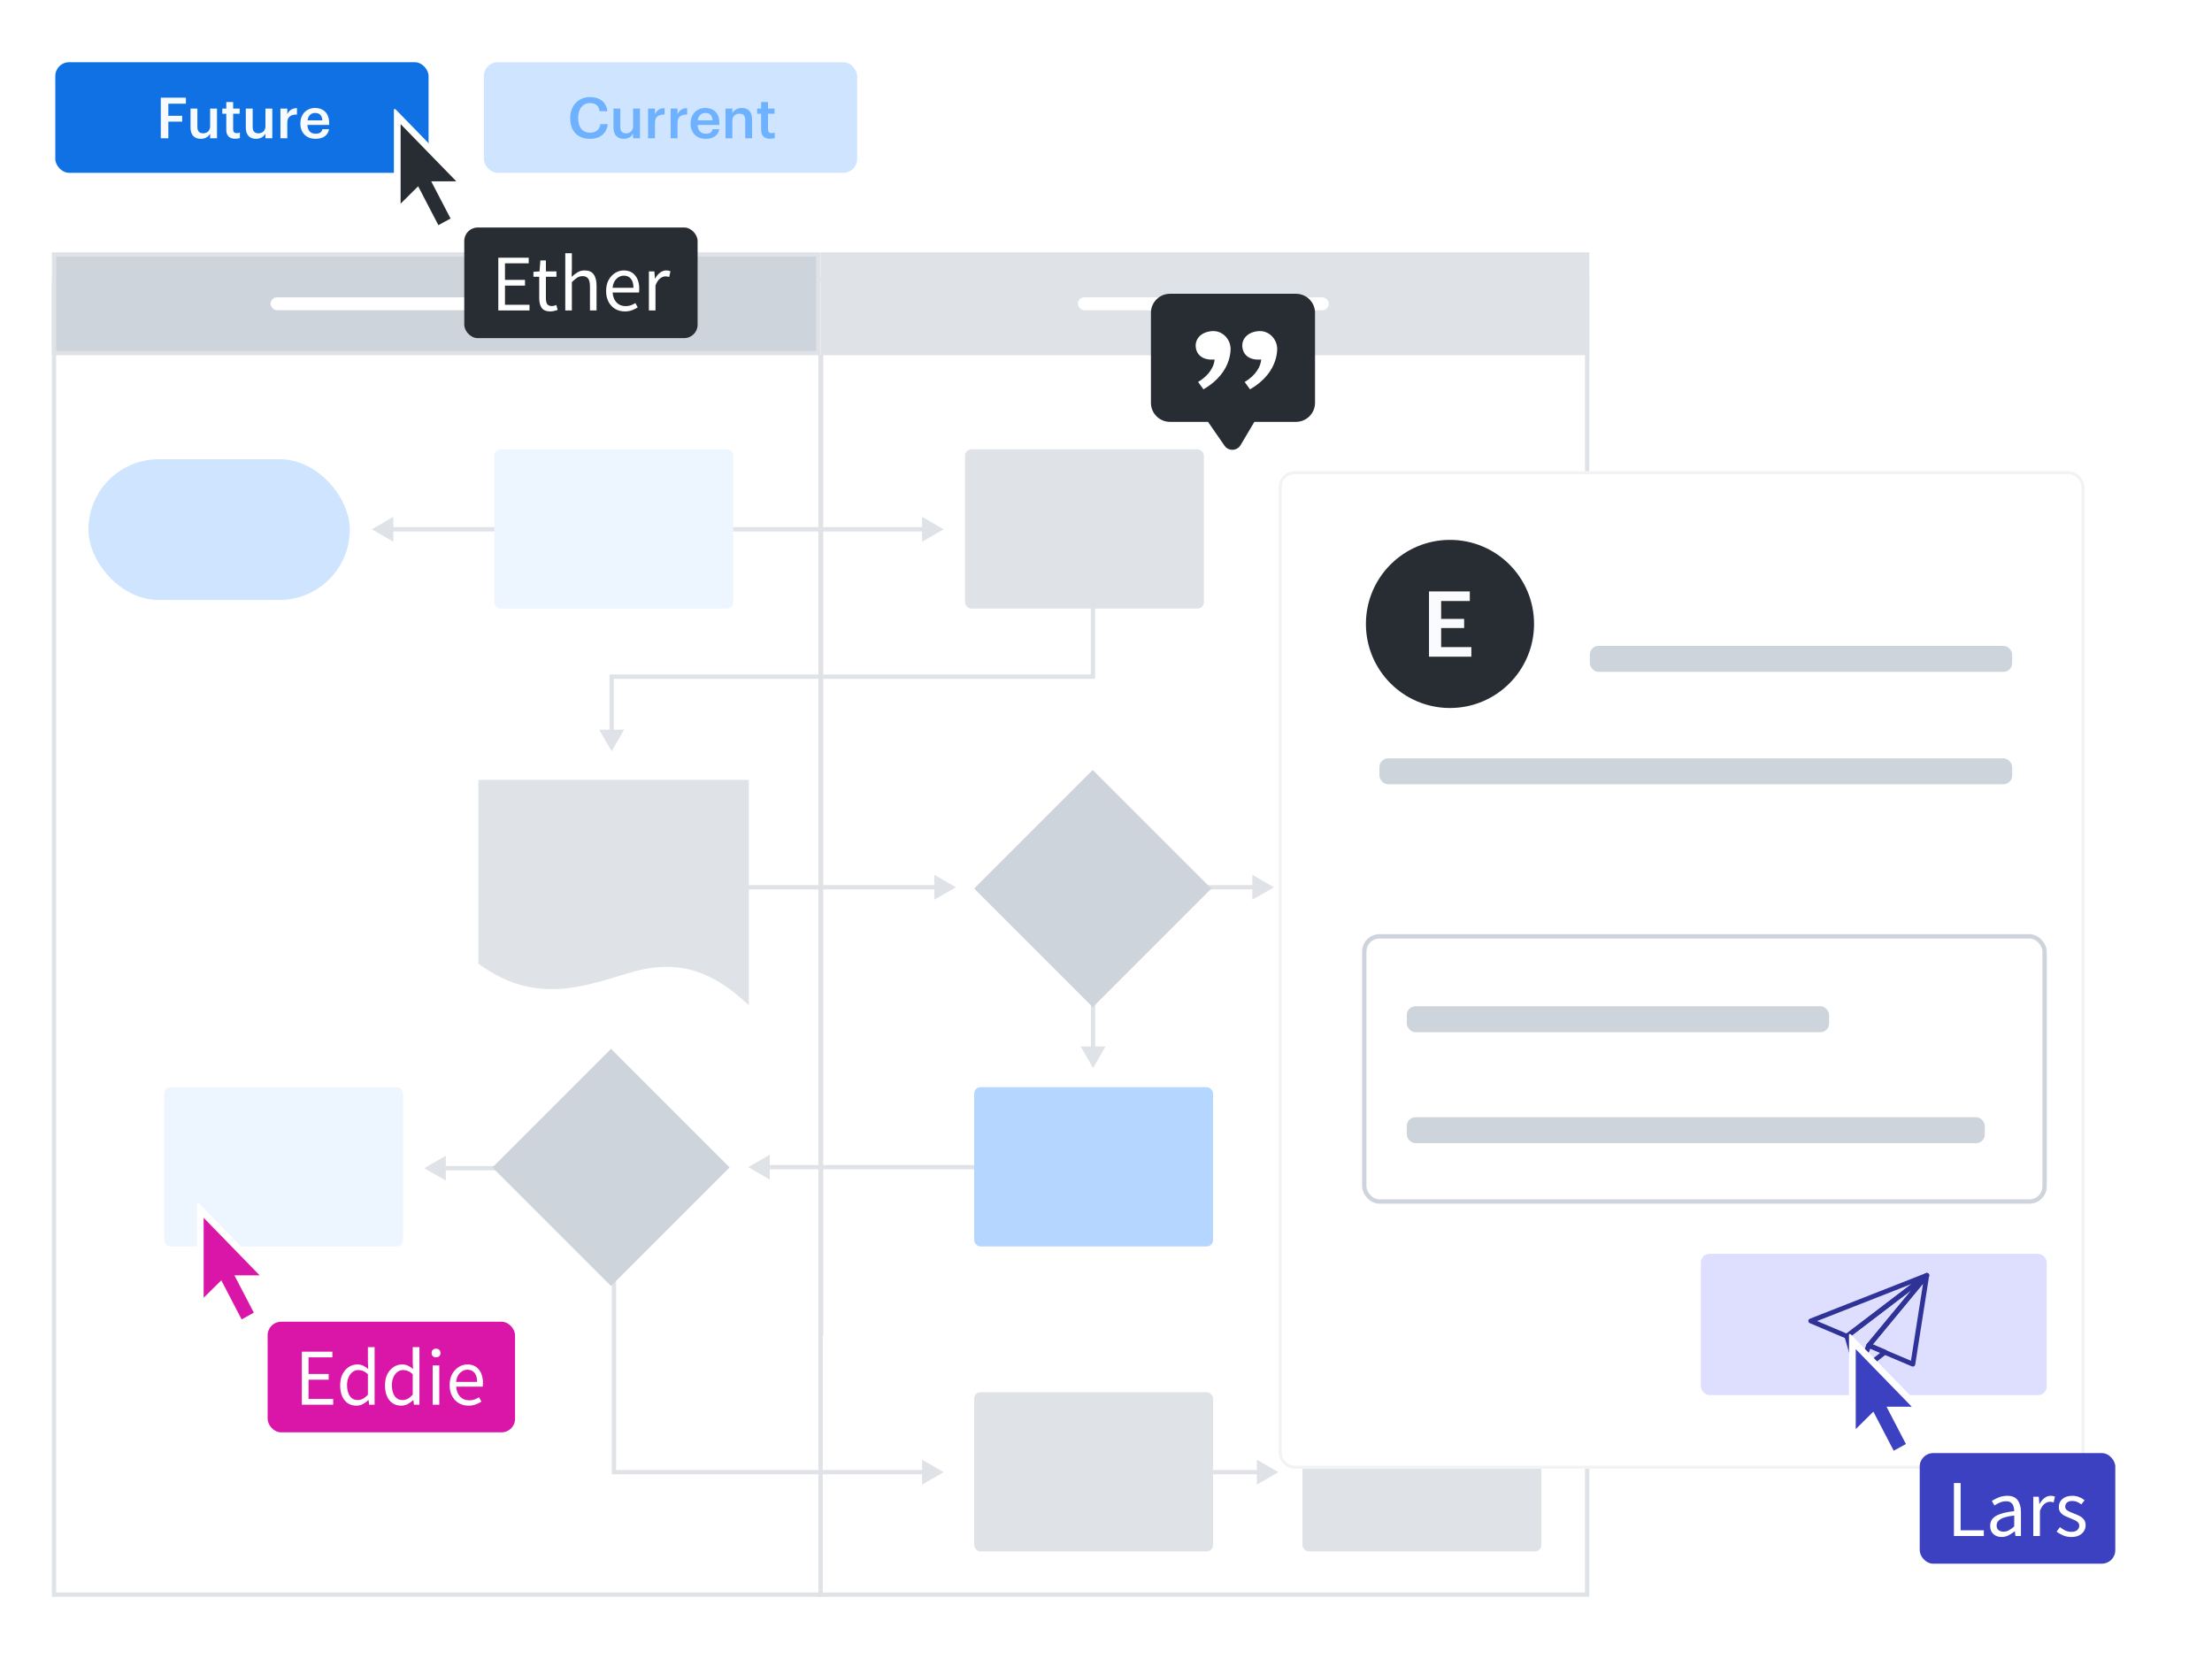 <svg width="640" height="480" viewBox="0 0 640 480" fill="none" xmlns="http://www.w3.org/2000/svg">
<rect x="15.625" y="81.07" width="443.587" height="380.305" fill="white" stroke="#DFE3E8" stroke-width="1.25"/>
<path d="M237.565 102.679V386.494" stroke="#DFE3E8" stroke-width="1.25"/>
<path d="M237.419 102.78V462" stroke="#DFE3E8" stroke-width="1.25"/>
<path d="M368.593 256.706L362.343 253.097L362.343 260.314L368.593 256.706ZM297.418 257.331L362.968 257.331L362.968 256.081L297.418 256.081L297.418 257.331Z" fill="#DFE3E8"/>
<path d="M122.738 337.994L128.988 341.602L128.988 334.385L122.738 337.994ZM193.912 337.369L128.363 337.369L128.363 338.619L193.912 338.619L193.912 337.369Z" fill="#DFE3E8"/>
<path d="M316.231 195.778V196.403H316.856V195.778H316.231ZM176.968 195.778V195.153H176.343V195.778H176.968ZM176.968 217.373L180.577 211.123H173.36L176.968 217.373ZM315.606 168.344V195.778H316.856V168.344H315.606ZM316.231 195.153H176.968V196.403H316.231V195.153ZM176.343 195.778V211.748H177.593V195.778H176.343Z" fill="#DFE3E8"/>
<path d="M177.629 425.938H177.004V426.563H177.629V425.938ZM273.042 425.938L266.792 422.329V429.546L273.042 425.938ZM177.004 356.967V425.938H178.254V356.967H177.004ZM177.629 426.563H267.417V425.313H177.629V426.563Z" fill="#DFE3E8"/>
<path d="M216.478 337.696L222.728 341.304L222.728 334.087L216.478 337.696ZM287.145 337.071L222.103 337.071L222.103 338.321L287.145 338.321V337.071Z" fill="#DFE3E8"/>
<path d="M316.266 309.019L319.875 302.769H312.658L316.266 309.019ZM315.641 243.024L315.641 303.394H316.891L316.891 243.024L315.641 243.024Z" fill="#DFE3E8"/>
<path d="M369.887 425.937L363.637 422.329L363.637 429.546L369.887 425.937ZM303.892 426.562L364.262 426.562L364.262 425.312L303.892 425.312L303.892 426.562Z" fill="#DFE3E8"/>
<rect x="316.165" y="222.772" width="48.521" height="48.521" transform="rotate(45 316.165 222.772)" fill="#CED4DB"/>
<rect x="176.782" y="303.458" width="48.521" height="48.521" transform="rotate(45 176.782 303.458)" fill="#CED4DB"/>
<path d="M273.042 153.14L266.792 149.532L266.792 156.749L273.042 153.14ZM201.868 153.765L267.417 153.765L267.417 152.515L201.868 152.515L201.868 153.765Z" fill="#DFE3E8"/>
<path d="M276.568 256.706L270.318 253.097L270.318 260.314L276.568 256.706ZM205.394 257.331L270.943 257.331L270.943 256.081L205.394 256.081L205.394 257.331Z" fill="#DFE3E8"/>
<path d="M107.557 153.14L113.807 156.749L113.807 149.532L107.557 153.14ZM178.731 152.515L113.182 152.515L113.182 153.765L178.731 153.765L178.731 152.515Z" fill="#DFE3E8"/>
<path d="M138.406 278.828L138.406 225.636L216.649 225.636L216.649 290.839C211.223 285.79 206.962 282.982 201.711 281.164C195.23 278.921 188.166 279.578 181.614 281.602C167.865 285.85 154.294 290.459 138.406 278.828Z" fill="#DFE3E8"/>
<rect x="143.033" y="130.003" width="69.116" height="46.077" rx="1.843" fill="#EDF5FF"/>
<rect x="281.856" y="314.559" width="69.116" height="46.077" rx="1.843" fill="#B5D6FF"/>
<rect x="281.856" y="402.8" width="69.116" height="46.077" rx="1.843" fill="#DFE3E8"/>
<rect x="376.828" y="402.8" width="69.116" height="46.077" rx="1.843" fill="#DFE3E8"/>
<rect x="47.499" y="314.559" width="69.116" height="46.077" rx="1.843" fill="#EDF5FF"/>
<rect x="279.212" y="130.003" width="69.116" height="46.077" rx="1.843" fill="#DFE3E8"/>
<rect x="101.207" y="173.587" width="75.621" height="40.719" rx="20.36" transform="rotate(-180 101.207 173.587)" fill="#CFE4FF"/>
<rect x="15.625" y="73.625" width="221.169" height="28.53" fill="#CED4DB" stroke="#DFE3E8" stroke-width="1.25"/>
<rect x="237.419" y="73" width="222.419" height="29.78" fill="#DFE3E8"/>
<rect x="446.119" y="277.509" width="75.621" height="40.719" rx="20.36" transform="rotate(-180 446.119 277.509)" fill="#DFE3E8"/>
<rect x="78.282" y="86.029" width="90.806" height="3.722" rx="1.861" fill="white"/>
<rect x="311.868" y="86.029" width="72.588" height="3.722" rx="1.861" fill="white"/>
<rect x="16" y="18" width="108" height="32" rx="4" fill="#1071E5"/>
<path d="M46.521 40H48.704V35.191H52.709V33.501H48.704V30.005H53.792V28.265H46.521V40ZM58.077 40.164C59.472 40.164 60.375 39.491 60.801 38.654V40H62.788V31.416H60.801V36.52C60.801 37.883 59.866 38.572 58.799 38.572C57.65 38.572 57.109 37.981 57.109 36.685V31.416H55.123V36.914C55.123 39.196 56.386 40.164 58.077 40.164ZM68.064 40.148C68.671 40.148 69.098 40.049 69.41 39.934V38.359C69.13 38.474 68.835 38.523 68.441 38.523C67.817 38.523 67.456 38.178 67.456 37.423V32.91H69.344V31.416H67.456V29.529H65.471V31.416H64.322V32.91H65.471V37.604C65.471 39.229 66.357 40.148 68.064 40.148ZM74.073 40.164C75.468 40.164 76.371 39.491 76.798 38.654V40H78.784V31.416H76.798V36.52C76.798 37.883 75.862 38.572 74.795 38.572C73.646 38.572 73.105 37.981 73.105 36.685V31.416H71.119V36.914C71.119 39.196 72.383 40.164 74.073 40.164ZM81.138 40H83.124V35.536C83.124 33.714 84.175 33.156 85.915 33.139V31.285C84.47 31.301 83.666 31.941 83.124 33.025V31.416H81.138V40ZM91.261 40.164C93.46 40.164 94.921 39.179 95.2 37.374H93.279C93.132 38.211 92.508 38.687 91.31 38.687C89.833 38.687 89.012 37.768 88.946 36.143H95.233V35.569C95.233 32.499 93.312 31.235 91.178 31.235C88.733 31.235 86.911 33.008 86.911 35.667V35.798C86.911 38.506 88.733 40.164 91.261 40.164ZM88.979 34.813C89.176 33.484 89.98 32.68 91.178 32.68C92.409 32.68 93.165 33.336 93.263 34.813H88.979Z" fill="#F7FBFF"/>
<rect x="140" y="18" width="108" height="32" rx="4" fill="#CFE4FF"/>
<path d="M170.714 40.164C173.504 40.164 175.506 38.736 175.851 35.913H173.717C173.488 37.571 172.339 38.392 170.714 38.392C168.547 38.392 167.283 36.832 167.283 34.19V34.059C167.283 31.432 168.629 29.824 170.697 29.824C172.388 29.824 173.258 30.628 173.504 32.187H175.72C175.457 29.43 173.373 28.084 170.681 28.084C167.415 28.084 164.986 30.546 164.986 34.075V34.206C164.986 37.817 167.037 40.164 170.714 40.164ZM180.45 40.164C181.845 40.164 182.748 39.491 183.175 38.654V40H185.161V31.416H183.175V36.52C183.175 37.883 182.239 38.572 181.172 38.572C180.023 38.572 179.482 37.981 179.482 36.685V31.416H177.496V36.914C177.496 39.196 178.76 40.164 180.45 40.164ZM187.515 40H189.501V35.536C189.501 33.714 190.552 33.156 192.291 33.139V31.285C190.847 31.301 190.043 31.941 189.501 33.025V31.416H187.515V40ZM194.039 40H196.025V35.536C196.025 33.714 197.075 33.156 198.815 33.139V31.285C197.371 31.301 196.566 31.941 196.025 33.025V31.416H194.039V40ZM204.161 40.164C206.36 40.164 207.821 39.179 208.1 37.374H206.18C206.032 38.211 205.408 38.687 204.21 38.687C202.733 38.687 201.912 37.768 201.847 36.143H208.133V35.569C208.133 32.499 206.213 31.235 204.079 31.235C201.633 31.235 199.812 33.008 199.812 35.667V35.798C199.812 38.506 201.633 40.164 204.161 40.164ZM201.88 34.813C202.077 33.484 202.881 32.68 204.079 32.68C205.31 32.68 206.065 33.336 206.163 34.813H201.88ZM209.907 40H211.893V34.945C211.893 33.583 212.796 32.893 213.912 32.893C215.093 32.893 215.619 33.484 215.619 34.781V40H217.604V34.6C217.604 32.237 216.39 31.235 214.667 31.235C213.255 31.235 212.303 31.941 211.893 32.778V31.416H209.907V40ZM222.814 40.148C223.421 40.148 223.848 40.049 224.16 39.934V38.359C223.881 38.474 223.585 38.523 223.191 38.523C222.568 38.523 222.207 38.178 222.207 37.423V32.91H224.094V31.416H222.207V29.529H220.221V31.416H219.072V32.91H220.221V37.604C220.221 39.229 221.107 40.148 222.814 40.148Z" fill="#6DB1FF"/>
<g clip-path="url(#clip0_1383_84020)">
<path fill-rule="evenodd" clip-rule="evenodd" d="M114.939 33.515L134.326 53.441H126.364L131.657 63.618L126.435 66.474L120.735 55.513L114.939 61.251V33.515Z" fill="#282C33" stroke="white" stroke-width="1.939"/>
<rect x="134.326" y="65.827" width="67.51" height="32" rx="3.877" fill="#282C33"/>
<path d="M144.175 89.827V74.566H152.969V76.194H146.106V80.987H151.899V82.638H146.106V88.175H153.202V89.827H144.175ZM159.249 90.106C158.039 90.106 157.194 89.757 156.713 89.06C156.248 88.362 156.015 87.454 156.015 86.338V80.079H154.34V78.637L156.108 78.521L156.341 75.356H157.946V78.521H160.994V80.079H157.946V86.361C157.946 87.059 158.07 87.602 158.318 87.989C158.582 88.362 159.04 88.548 159.691 88.548C159.893 88.548 160.11 88.517 160.343 88.455C160.575 88.377 160.785 88.307 160.971 88.245L161.343 89.688C161.033 89.796 160.691 89.889 160.319 89.967C159.963 90.06 159.606 90.106 159.249 90.106ZM163.551 89.827V73.263H165.458V77.776L165.388 80.103C165.931 79.591 166.497 79.156 167.087 78.8C167.692 78.427 168.382 78.241 169.157 78.241C170.352 78.241 171.22 78.621 171.763 79.381C172.321 80.126 172.601 81.219 172.601 82.662V89.827H170.693V82.918C170.693 81.863 170.522 81.095 170.181 80.614C169.84 80.134 169.297 79.893 168.552 79.893C167.979 79.893 167.459 80.04 166.994 80.335C166.544 80.63 166.032 81.064 165.458 81.638V89.827H163.551ZM180.789 90.106C179.78 90.106 178.865 89.874 178.043 89.409C177.221 88.928 176.57 88.245 176.089 87.361C175.608 86.477 175.368 85.422 175.368 84.197C175.368 82.956 175.608 81.894 176.089 81.01C176.585 80.126 177.221 79.443 177.997 78.963C178.772 78.482 179.587 78.241 180.44 78.241C181.882 78.241 182.991 78.722 183.766 79.684C184.557 80.645 184.953 81.933 184.953 83.546C184.953 83.747 184.945 83.949 184.93 84.151C184.93 84.337 184.914 84.5 184.883 84.639H177.252C177.33 85.834 177.702 86.787 178.369 87.501C179.051 88.214 179.936 88.571 181.021 88.571C181.564 88.571 182.06 88.493 182.51 88.338C182.975 88.168 183.418 87.951 183.836 87.687L184.511 88.943C184.03 89.253 183.48 89.525 182.859 89.757C182.254 89.99 181.564 90.106 180.789 90.106ZM177.229 83.267H183.278C183.278 82.119 183.03 81.25 182.533 80.661C182.053 80.056 181.37 79.754 180.486 79.754C179.695 79.754 178.982 80.064 178.346 80.684C177.725 81.289 177.353 82.15 177.229 83.267ZM187.747 89.827V78.521H189.329L189.492 80.568H189.562C189.949 79.854 190.422 79.288 190.981 78.87C191.539 78.451 192.136 78.241 192.772 78.241C193.222 78.241 193.625 78.319 193.982 78.474L193.61 80.149C193.424 80.087 193.253 80.04 193.098 80.01C192.943 79.978 192.749 79.963 192.516 79.963C192.035 79.963 191.531 80.157 191.004 80.545C190.492 80.932 190.042 81.607 189.655 82.569V89.827H187.747Z" fill="white"/>
</g>
<g filter="url(#filter0_d_1383_84020)">
<rect x="374.918" y="132.248" width="232.287" height="287.752" rx="4.167" fill="white"/>
<rect x="374.918" y="132.248" width="232.287" height="287.752" rx="4.167" stroke="#F2F3F5" stroke-width="0.897"/>
</g>
<rect x="459.993" y="186.879" width="122.19" height="7.507" rx="2.515" fill="#CED4DB"/>
<rect x="399.106" y="219.407" width="183.077" height="7.507" rx="2.515" fill="#CED4DB"/>
<rect x="394.731" y="270.913" width="196.833" height="76.728" rx="4.401" fill="white" stroke="#CED4DB" stroke-width="1.257"/>
<path fill-rule="evenodd" clip-rule="evenodd" d="M554.59 377.482L556.044 382.456L557.567 378.712L565.464 369.393L554.59 377.482Z" stroke="white" stroke-width="0.518" stroke-linecap="round" stroke-linejoin="round"/>
<path fill-rule="evenodd" clip-rule="evenodd" d="M565.464 369.394L557.567 378.713L563.568 381.192L565.464 369.394Z" stroke="white" stroke-width="0.518" stroke-linecap="round" stroke-linejoin="round"/>
<path fill-rule="evenodd" clip-rule="evenodd" d="M565.464 369.394L549.669 375.449L554.59 377.483L565.464 369.394Z" stroke="white" stroke-width="0.518" stroke-linecap="round" stroke-linejoin="round"/>
<path fill-rule="evenodd" clip-rule="evenodd" d="M556.044 382.456L559.774 379.594L557.595 378.678L556.044 382.456Z" stroke="white" stroke-width="0.518" stroke-linecap="round" stroke-linejoin="round"/>
<rect x="407.03" y="291.136" width="122.19" height="7.507" rx="2.515" fill="#CED4DB"/>
<rect x="407.03" y="323.248" width="167.23" height="7.507" rx="2.515" fill="#CED4DB"/>
<rect x="492.105" y="362.774" width="100.088" height="40.869" rx="2.515" fill="#DEDEFF"/>
<path fill-rule="evenodd" clip-rule="evenodd" d="M534.363 386.617L537.454 397.446L540.689 389.295L557.475 369.005L534.363 386.617Z" stroke="#2F3296" stroke-width="1.386" stroke-linecap="round" stroke-linejoin="round"/>
<path fill-rule="evenodd" clip-rule="evenodd" d="M557.475 369.005L540.689 389.295L553.445 394.695L557.475 369.005Z" stroke="#2F3296" stroke-width="1.386" stroke-linecap="round" stroke-linejoin="round"/>
<path fill-rule="evenodd" clip-rule="evenodd" d="M557.475 369.005L523.903 382.19L534.363 386.617L557.475 369.005Z" stroke="#2F3296" stroke-width="1.386" stroke-linecap="round" stroke-linejoin="round"/>
<path fill-rule="evenodd" clip-rule="evenodd" d="M537.454 397.447L545.38 391.215L540.75 389.22L537.454 397.447Z" stroke="#2F3296" stroke-width="1.386" stroke-linecap="round" stroke-linejoin="round"/>
<path d="M333 90.505V116.55C333 119.59 335.465 122.055 338.505 122.055H349.514L354.298 128.957C355.44 130.604 357.903 130.517 358.927 128.794L362.931 122.055H374.972C378.012 122.055 380.477 119.59 380.477 116.55V90.505C380.477 87.465 378.012 85 374.972 85H338.505C335.465 85 333 87.465 333 90.505Z" fill="#282C33"/>
<path fill-rule="evenodd" clip-rule="evenodd" d="M345.964 100.341C346.171 102.635 347.931 104.312 351.412 104.017C351.344 105.83 349.953 108.597 346.638 110.505L348.185 112.644C352.618 110.092 354.611 106.942 355.459 104.378C355.878 103.11 356.013 102.003 356.041 101.203C356.052 100.897 356.06 100.863 356.059 100.83C356.057 100.797 356.046 100.765 356.019 100.462C355.799 98.027 353.667 95.549 350.578 95.811C347.489 96.073 345.76 98.073 345.964 100.341ZM359.445 100.342C359.652 102.636 361.412 104.313 364.893 104.018C364.824 105.832 363.434 108.598 360.119 110.506L361.666 112.645C366.099 110.093 368.092 106.943 368.94 104.379C369.359 103.111 369.494 102.005 369.522 101.204C369.533 100.898 369.541 100.864 369.54 100.831C369.538 100.798 369.527 100.766 369.5 100.463C369.28 98.028 367.148 95.55 364.059 95.812C360.97 96.074 359.24 98.074 359.445 100.342Z" fill="white"/>
<g clip-path="url(#clip1_1383_84020)">
<path fill-rule="evenodd" clip-rule="evenodd" d="M535.948 387.948L555.432 407.974H547.431L552.75 418.201L547.502 421.071L541.774 410.056L535.948 415.823V387.948Z" fill="#3C41C2" stroke="white" stroke-width="1.948"/>
<rect x="555.432" y="420.421" width="56.587" height="32" rx="3.897" fill="#3C41C2"/>
<path d="M565.33 444.421V429.084H567.27V442.761H573.981V444.421H565.33ZM579.132 444.702C578.181 444.702 577.386 444.421 576.747 443.86C576.124 443.283 575.812 442.488 575.812 441.475C575.812 440.228 576.365 439.277 577.472 438.623C578.594 437.953 580.363 437.485 582.779 437.22C582.779 436.737 582.709 436.277 582.569 435.841C582.444 435.404 582.21 435.053 581.867 434.788C581.54 434.508 581.065 434.368 580.441 434.368C579.787 434.368 579.171 434.492 578.594 434.742C578.017 434.991 577.503 435.272 577.051 435.583L576.303 434.251C576.833 433.908 577.48 433.58 578.243 433.269C579.023 432.941 579.864 432.778 580.769 432.778C582.156 432.778 583.161 433.206 583.785 434.064C584.408 434.905 584.72 436.035 584.72 437.454V444.421H583.13L582.966 443.065H582.896C582.366 443.502 581.782 443.883 581.143 444.211C580.519 444.538 579.849 444.702 579.132 444.702ZM579.693 443.159C580.239 443.159 580.753 443.026 581.236 442.761C581.719 442.496 582.234 442.122 582.779 441.639V438.483C580.893 438.716 579.568 439.067 578.805 439.535C578.056 440.002 577.682 440.602 577.682 441.335C577.682 441.974 577.877 442.442 578.267 442.738C578.656 443.018 579.132 443.159 579.693 443.159ZM588.295 444.421V433.058H589.885L590.048 435.116H590.118C590.508 434.399 590.984 433.83 591.545 433.409C592.106 432.988 592.706 432.778 593.345 432.778C593.797 432.778 594.202 432.856 594.561 433.012L594.187 434.695C594 434.633 593.828 434.586 593.672 434.555C593.516 434.523 593.322 434.508 593.088 434.508C592.605 434.508 592.098 434.703 591.568 435.092C591.054 435.482 590.602 436.16 590.212 437.126V444.421H588.295ZM599.278 444.702C598.468 444.702 597.696 444.554 596.964 444.258C596.231 443.946 595.592 443.572 595.046 443.135L596.005 441.849C596.504 442.239 597.018 442.566 597.548 442.831C598.078 443.081 598.678 443.205 599.348 443.205C600.097 443.205 600.658 443.034 601.032 442.691C601.406 442.333 601.593 441.912 601.593 441.428C601.593 441.039 601.46 440.711 601.196 440.447C600.946 440.182 600.619 439.963 600.214 439.792C599.824 439.605 599.419 439.433 598.998 439.277C598.468 439.075 597.946 438.849 597.431 438.599C596.917 438.334 596.496 437.999 596.169 437.594C595.841 437.173 595.678 436.643 595.678 436.004C595.678 435.085 596.021 434.321 596.706 433.713C597.408 433.089 598.374 432.778 599.606 432.778C600.307 432.778 600.962 432.902 601.57 433.152C602.177 433.401 602.7 433.705 603.136 434.064L602.201 435.279C601.811 434.983 601.406 434.742 600.985 434.555C600.564 434.368 600.104 434.274 599.606 434.274C598.889 434.274 598.359 434.438 598.016 434.765C597.688 435.092 597.525 435.474 597.525 435.911C597.525 436.269 597.642 436.565 597.875 436.799C598.109 437.017 598.413 437.212 598.787 437.384C599.161 437.54 599.559 437.703 599.98 437.875C600.525 438.077 601.063 438.311 601.593 438.576C602.123 438.825 602.559 439.168 602.902 439.605C603.261 440.026 603.44 440.595 603.44 441.312C603.44 441.919 603.276 442.481 602.949 442.995C602.637 443.509 602.17 443.922 601.546 444.234C600.938 444.546 600.182 444.702 599.278 444.702Z" fill="white"/>
</g>
<g clip-path="url(#clip2_1383_84020)">
<path fill-rule="evenodd" clip-rule="evenodd" d="M57.948 349.948L77.432 369.974H69.431L74.75 380.201L69.501 383.071L63.774 372.056L57.948 377.823V349.948Z" fill="#D916A8" stroke="white" stroke-width="1.948"/>
<rect x="77.432" y="382.421" width="71.587" height="32" rx="3.897" fill="#D916A8"/>
<path d="M87.33 406.421V391.084H96.168V392.72H89.27V397.537H95.092V399.197H89.27V404.761H96.401V406.421H87.33ZM103.125 406.702C101.707 406.702 100.569 406.187 99.712 405.159C98.854 404.114 98.426 402.649 98.426 400.763C98.426 399.532 98.652 398.472 99.104 397.583C99.571 396.679 100.179 395.986 100.927 395.503C101.691 395.019 102.502 394.778 103.359 394.778C104.014 394.778 104.582 394.895 105.066 395.128C105.549 395.362 106.04 395.682 106.539 396.087L106.445 394.146V389.774H108.386V406.421H106.796L106.632 405.088H106.562C106.126 405.525 105.611 405.907 105.019 406.234C104.427 406.546 103.795 406.702 103.125 406.702ZM103.546 405.088C104.543 405.088 105.51 404.566 106.445 403.522V397.583C105.962 397.147 105.494 396.843 105.042 396.672C104.606 396.484 104.154 396.391 103.686 396.391C103.078 396.391 102.525 396.578 102.026 396.952C101.543 397.311 101.153 397.817 100.857 398.472C100.561 399.111 100.413 399.867 100.413 400.74C100.413 402.096 100.686 403.164 101.231 403.943C101.777 404.707 102.548 405.088 103.546 405.088ZM116.094 406.702C114.675 406.702 113.538 406.187 112.68 405.159C111.823 404.114 111.394 402.649 111.394 400.763C111.394 399.532 111.62 398.472 112.072 397.583C112.54 396.679 113.148 395.986 113.896 395.503C114.66 395.019 115.47 394.778 116.328 394.778C116.982 394.778 117.551 394.895 118.034 395.128C118.518 395.362 119.009 395.682 119.507 396.087L119.414 394.146V389.774H121.354V406.421H119.765L119.601 405.088H119.531C119.094 405.525 118.58 405.907 117.988 406.234C117.395 406.546 116.764 406.702 116.094 406.702ZM116.515 405.088C117.512 405.088 118.479 404.566 119.414 403.522V397.583C118.931 397.147 118.463 396.843 118.011 396.672C117.575 396.484 117.123 396.391 116.655 396.391C116.047 396.391 115.494 396.578 114.995 396.952C114.512 397.311 114.122 397.817 113.826 398.472C113.53 399.111 113.382 399.867 113.382 400.74C113.382 402.096 113.655 403.164 114.2 403.943C114.746 404.707 115.517 405.088 116.515 405.088ZM125.182 406.421V395.058H127.099V406.421H125.182ZM126.164 392.72C125.789 392.72 125.478 392.611 125.228 392.393C124.995 392.159 124.878 391.847 124.878 391.458C124.878 391.084 124.995 390.78 125.228 390.546C125.478 390.312 125.789 390.195 126.164 390.195C126.538 390.195 126.842 390.312 127.075 390.546C127.325 390.78 127.449 391.084 127.449 391.458C127.449 391.847 127.325 392.159 127.075 392.393C126.842 392.611 126.538 392.72 126.164 392.72ZM135.541 406.702C134.528 406.702 133.609 406.468 132.782 406C131.956 405.517 131.302 404.831 130.818 403.943C130.335 403.054 130.094 401.994 130.094 400.763C130.094 399.516 130.335 398.448 130.818 397.56C131.317 396.672 131.956 395.986 132.736 395.503C133.515 395.019 134.333 394.778 135.191 394.778C136.64 394.778 137.755 395.261 138.534 396.227C139.329 397.194 139.726 398.487 139.726 400.108C139.726 400.311 139.719 400.514 139.703 400.716C139.703 400.903 139.687 401.067 139.656 401.207H131.987C132.065 402.408 132.439 403.366 133.11 404.083C133.796 404.8 134.684 405.159 135.775 405.159C136.321 405.159 136.819 405.081 137.271 404.925C137.739 404.753 138.183 404.535 138.604 404.27L139.282 405.533C138.799 405.844 138.246 406.117 137.622 406.351C137.014 406.585 136.321 406.702 135.541 406.702ZM131.964 399.828H138.043C138.043 398.674 137.794 397.802 137.295 397.209C136.812 396.601 136.126 396.297 135.237 396.297C134.442 396.297 133.725 396.609 133.086 397.233C132.463 397.841 132.089 398.706 131.964 399.828Z" fill="white"/>
</g>
<circle cx="419.525" cy="180.525" r="24.924" fill="#282C33" stroke="white" stroke-width="1.202"/>
<path d="M413.454 190H425.708V187.227H416.967V181.707H423.622V179.066H416.967V173.89H425.259V171.117H413.454V190Z" fill="#FAFBFC"/>
<defs>
<filter id="filter0_d_1383_84020" x="360.914" y="127.281" width="251.258" height="306.723" filterUnits="userSpaceOnUse" color-interpolation-filters="sRGB">
<feFlood flood-opacity="0" result="BackgroundImageFix"/>
<feColorMatrix in="SourceAlpha" type="matrix" values="0 0 0 0 0 0 0 0 0 0 0 0 0 0 0 0 0 0 127 0" result="hardAlpha"/>
<feOffset dx="-4.518" dy="4.518"/>
<feGaussianBlur stdDeviation="4.518"/>
<feComposite in2="hardAlpha" operator="out"/>
<feColorMatrix type="matrix" values="0 0 0 0 0 0 0 0 0 0 0 0 0 0 0 0 0 0 0.16 0"/>
<feBlend mode="normal" in2="BackgroundImageFix" result="effect1_dropShadow_1383_84020"/>
<feBlend mode="normal" in="SourceGraphic" in2="effect1_dropShadow_1383_84020" result="shape"/>
</filter>
<clipPath id="clip0_1383_84020">
<rect width="90.775" height="68.19" fill="white" transform="translate(113 31.576)"/>
</clipPath>
<clipPath id="clip1_1383_84020">
<rect width="79.967" height="68.37" fill="white" transform="translate(534 386)"/>
</clipPath>
<clipPath id="clip2_1383_84020">
<rect width="94.967" height="68.37" fill="white" transform="translate(56 348)"/>
</clipPath>
</defs>
</svg>
